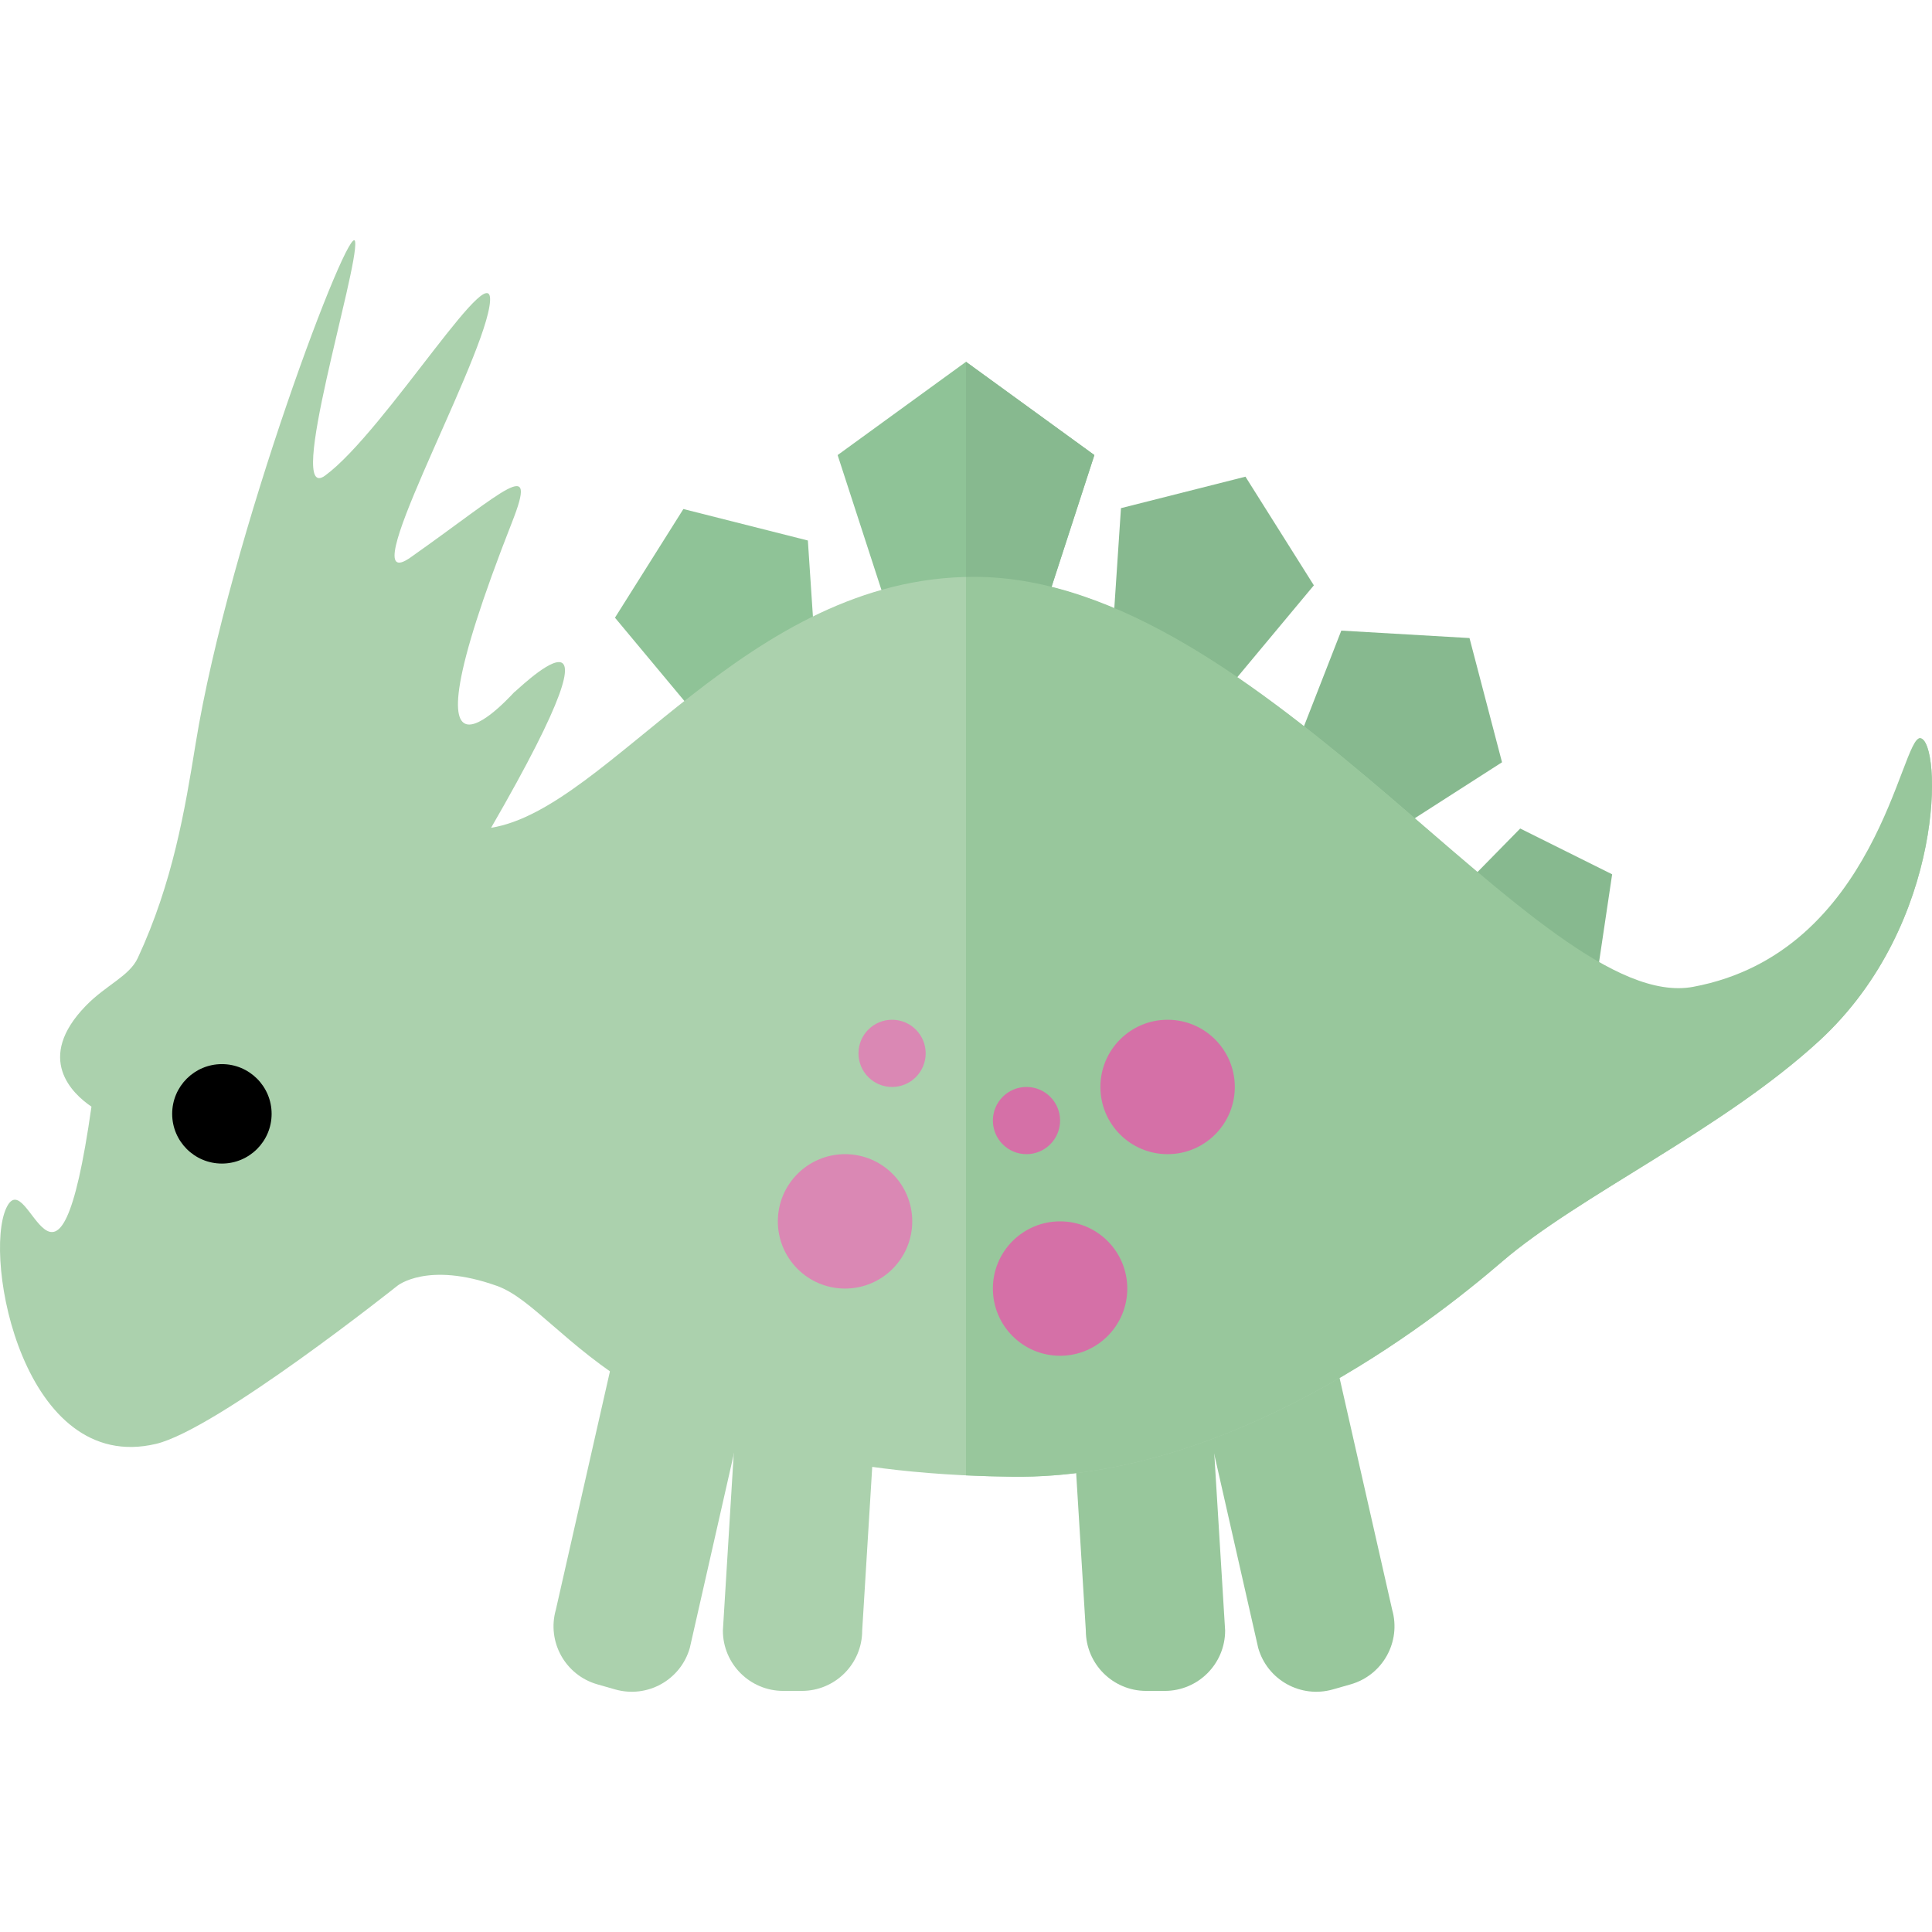 <?xml version="1.0" encoding="iso-8859-1"?>
<!-- Uploaded to: SVG Repo, www.svgrepo.com, Generator: SVG Repo Mixer Tools -->
<svg height="800px" width="800px" version="1.1" id="Capa_1" xmlns="http://www.w3.org/2000/svg" xmlns:xlink="http://www.w3.org/1999/xlink" 
	 viewBox="0 0 359.37 359.37" xml:space="preserve">
<g id="XMLID_823_">
	<polygon id="XMLID_824_" style="fill:#8FC397;" points="164.927,112.72 155.806,84.648 179.685,67.299 203.564,84.648 
		194.443,112.72 	"/>
	<polygon id="XMLID_48_" style="fill:#87B98F;" points="206.924,118.353 208.51,94.521 231.666,88.666 244.39,108.879 
		229.098,127.226 	"/>
	<polygon id="XMLID_47_" style="fill:#87B98F;" points="240.809,139.548 249.495,117.299 273.339,118.684 279.39,141.789 
		259.286,154.684 	"/>
	<polygon id="XMLID_46_" style="fill:#87B98F;" points="269.39,167.742 282.775,154.112 299.874,162.629 297.057,181.524 
		278.217,184.684 	"/>
	<polygon id="XMLID_45_" style="fill:#8FC397;" points="151.856,124.371 150.27,100.539 127.114,94.684 114.39,114.897 
		129.681,133.244 	"/>
	<path id="XMLID_44_" style="fill:#ABD1AD;" d="M114.435,314.251l-3.322-0.947c-5.964-1.7-9.42-7.912-7.721-13.875l13.283-58.541
		l24.919,7.101l-13.283,58.541C126.611,312.494,120.399,315.951,114.435,314.251z"/>
	<path id="XMLID_43_" style="fill:#ABD1AD;" d="M149.147,314.524h-3.455c-6.201,0-11.228-5.027-11.228-11.228l3.674-59.884h25.911
		l-3.674,59.884C160.375,309.497,155.348,314.524,149.147,314.524z"/>
	<path id="XMLID_42_" style="fill:#98C79C;" d="M247.914,314.251l3.322-0.947c5.964-1.7,9.42-7.912,7.721-13.875l-13.283-58.541
		l-24.919,7.101l13.283,58.541C235.738,312.494,241.95,315.951,247.914,314.251z"/>
	<path id="XMLID_41_" style="fill:#98C79C;" d="M213.203,314.524h3.455c6.201,0,11.228-5.027,11.228-11.228l-3.674-59.884H198.3
		l3.674,59.884C201.975,309.497,207.002,314.524,213.203,314.524z"/>
	<path id="XMLID_825_" style="fill:#ABD1AD;" d="M357.184,137.312c-3.596-0.423,6.624,48.939-37.499,52.373
		c-28.787,2.241-84.731-82.386-138.503-82.386c-42.306,0-67.769,43.147-89.833,46.677c28.526-49.385,3.685-24.377,4.359-25.27
		c0.71-0.94-23.724,27.613-0.448-31.62c4.854-12.352-1.034-5.994-18.882,6.593c-11.23,7.919,12.658-34.534,14.656-46.655
		c1.999-12.121-19.316,23.202-30.561,31.439c-7.503,5.496,6.275-38.537,5.585-43.488c-0.69-4.951-23.427,54.8-29.683,93.44
		c-1.986,12.269-4.236,25.769-10.747,39.783c-1.575,3.389-5.88,5-9.648,8.876c-9.533,9.807-2.519,16.362,1.032,18.773
		c-6.328,44.505-11.679,9.984-15.831,18.837c-4.406,9.394,3.208,49.75,27.854,43.887c11.343-2.698,44.855-29.384,44.855-29.384
		s5.563-4.636,18.542,0c12.979,4.635,24.457,34.734,95.989,35.497c40.472,0.431,77.468-28.384,90.968-40
		c14.333-12.333,41-24.5,59.043-41.118C362.111,171.757,361.169,137.78,357.184,137.312z"/>
	<circle id="XMLID_826_" cx="41.275" cy="207.185" r="9.249"/>
	<polygon id="XMLID_827_" style="fill:#87B98F;" points="179.685,67.299 179.685,112.72 194.443,112.72 203.564,84.648 	"/>
	<path id="XMLID_828_" style="fill:#98C79C;" d="M357.184,137.312c-3.596-0.423-7.999,39.873-42.248,46.25
		c-28.386,5.285-79.982-76.262-133.754-76.262c-0.502,0-1,0.012-1.497,0.024V274.43c2.811,0.133,5.716,0.221,8.737,0.254
		c40.472,0.431,77.468-28.384,90.968-40c14.333-12.333,41-24.5,59.043-41.118C362.111,171.757,361.169,137.78,357.184,137.312z"/>
	<g id="XMLID_829_">
		<circle id="XMLID_830_" style="fill:#D570A7;" cx="217.185" cy="202.185" r="12.5"/>
		<circle id="XMLID_35_" style="fill:#DA88B4;" cx="157.185" cy="227.185" r="12.5"/>
		<circle id="XMLID_831_" style="fill:#D570A7;" cx="197.185" cy="239.685" r="12.5"/>
		<circle id="XMLID_832_" style="fill:#D570A7;" cx="190.935" cy="208.435" r="6.25"/>
		<circle id="XMLID_833_" style="fill:#DA88B4;" cx="165.935" cy="195.935" r="6.25"/>
	</g>
</g>
</svg>